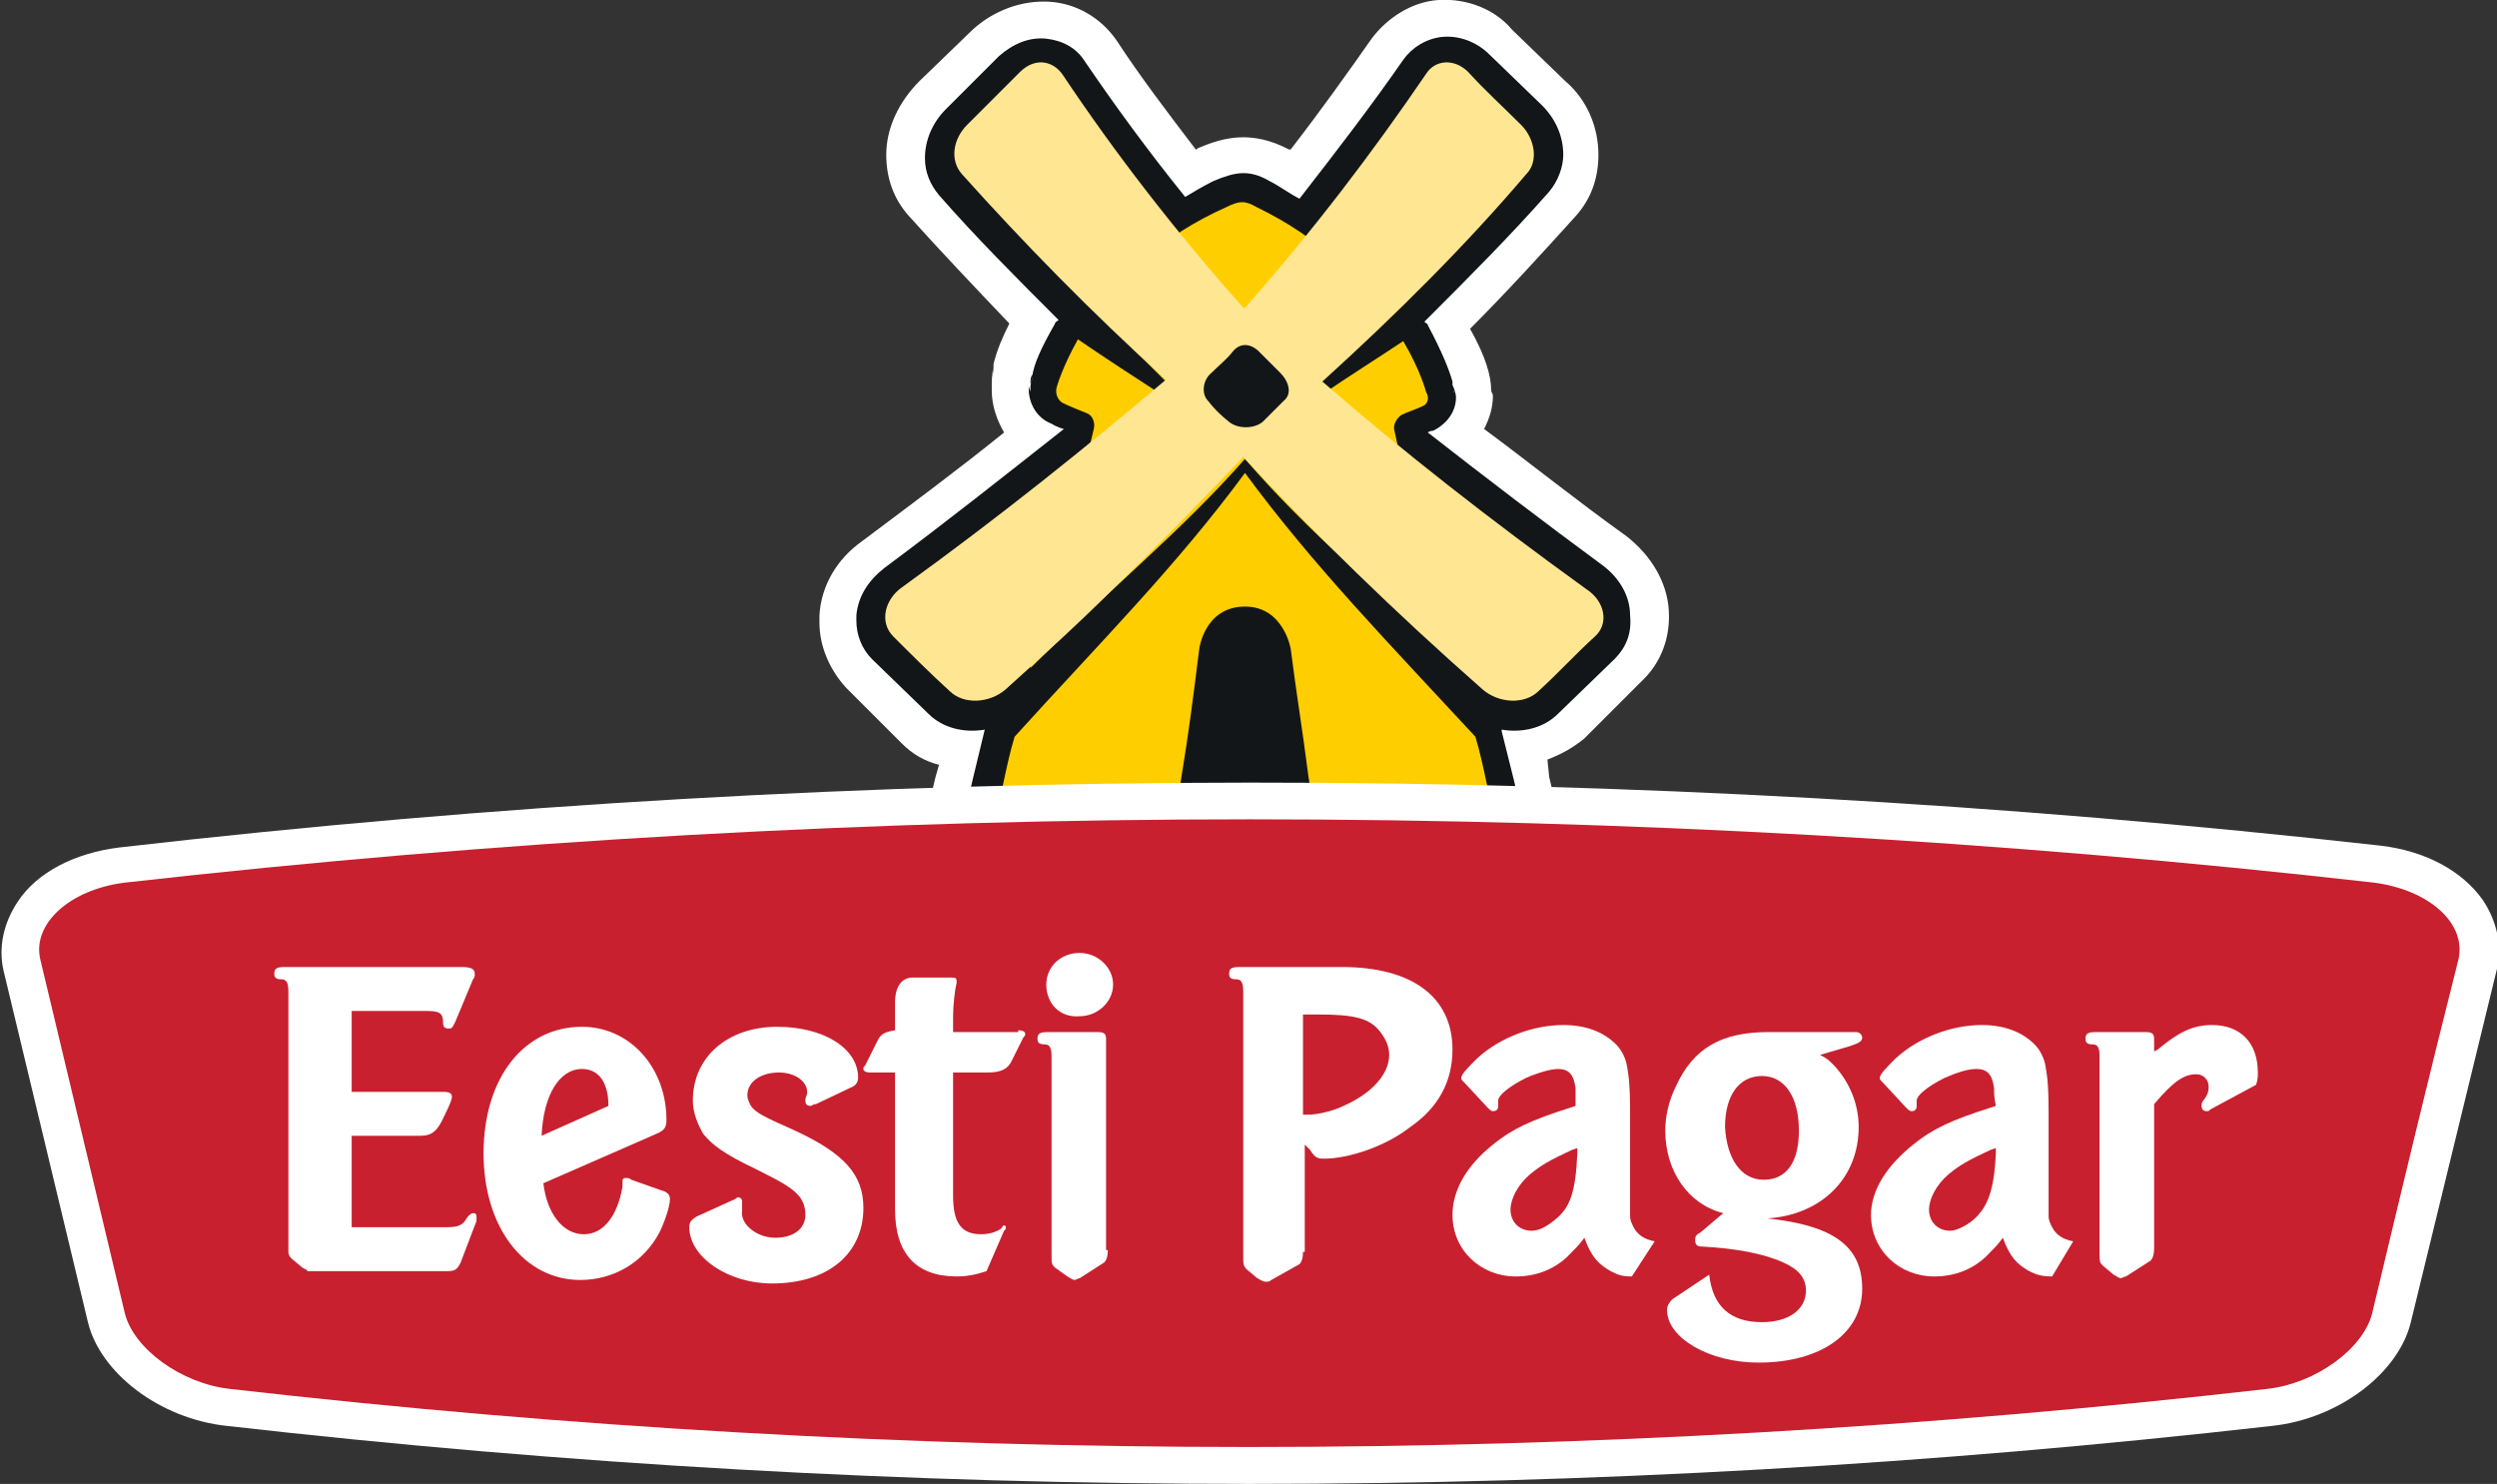 <svg xmlns="http://www.w3.org/2000/svg" xmlns:xlink="http://www.w3.org/1999/xlink" id="Layer_1" x="0px" y="0px" viewBox="0 0 142 84.4" style="enable-background:new 0 0 142 84.4;" xml:space="preserve"><rect x="0" y="0" width="142" height="84.4" fill="#333333" stroke="none"/><style type="text/css">	.st0{fill:#FFFFFF;}	.st1{fill:#131618;}	.st2{fill:#FFCE00;}	.st3{fill:#FFE692;}	.st4{fill:none;}	.st5{fill:#C8202F;}</style><g>	<path class="st0" d="M94.9,34.7c-0.1-1.6-1-3.1-2.4-4.2c-2.8-2-5.4-4.1-8.1-6.1c0.3-0.6,0.5-1.2,0.5-1.9c0-0.1-0.1-0.2-0.1-0.3  c0-0.8-0.3-1.9-1.2-3.5c2.1-2.1,4.1-4.3,6-6.4c0.9-1,1.3-2.2,1.3-3.5c0-1.5-0.6-3.1-1.9-4.2l-3-2.9C85,0.5,83.4-0.1,81.8,0  c-1.5,0.1-2.9,1-3.8,2.2c-1.4,2-2.9,4.1-4.6,6.3c0,0-0.1,0-0.1,0c-2.1-1.1-3.7-0.7-5.1-0.1c-0.1,0-0.1,0.1-0.2,0.1  c-1.6-2.1-3.2-4.2-4.5-6.2c-0.9-1.3-2.3-2.1-3.8-2.2c-1.6-0.1-3.2,0.5-4.4,1.6l-3,2.9c-1.2,1.2-1.9,2.7-1.9,4.2  c0,1.3,0.4,2.5,1.3,3.5c1.8,2,3.7,4,5.7,6.1c-0.4,0.8-0.7,1.5-0.9,2.3c0,0.1,0,0.1,0,0.2c0,0,0,0,0,0c0,0,0,0,0,0  c0,0.2-0.1,0.4-0.1,0.7c0-0.2,0-0.4,0.1-0.6c0,0.2-0.1,0.4-0.1,0.7l0,0l0,0c0,0.1,0,0.1,0,0.2l0,0c0-0.1,0-0.1,0-0.2  c0,0.1,0,0.2,0,0.3c0,0,0,0,0,0c0,0.1,0,0.2,0,0.2c0,0.9,0.3,1.7,0.7,2.4c-2.6,2.1-5.3,4.1-8.1,6.2c-1.4,1-2.3,2.5-2.4,4.2  c0,0.1,0,0.3,0,0.4c0,1.4,0.6,2.7,1.5,3.7l3.2,3.2c0.6,0.6,1.3,1,2.1,1.2l-0.2,0.7l-0.7,2.9c-0.1,0.3-0.1,0.6-0.1,0.9  c0,0.8,0.2,1.6,0.7,2.2c1.1,1.5,2.1,1.7,9.5,2.6c0.1,0,5.2,0.6,6.7,0.7c0.8,0.1,2,0.1,2.8,0c1.5-0.1,6.6-0.7,6.7-0.7  c7.4-0.8,8.3-1,9.5-2.6c0.4-0.6,0.6-1.4,0.6-2.2c0-0.3,0-0.6-0.1-0.9l-0.7-2.9L88,43.2c0.8-0.3,1.5-0.7,2.1-1.2  c0,0,3.2-3.2,3.2-3.2C94.5,37.7,95,36.2,94.9,34.7z"></path>	<path class="st1" d="M82.6,21.6C82.6,21.6,82.6,21.6,82.6,21.6L82.6,21.6C82.6,21.6,82.6,21.6,82.6,21.6z M58.6,21.8  c0-0.2,0-0.3,0.1-0.5C58.7,21.5,58.7,21.7,58.6,21.8z M91.2,32.2C91.2,32.2,91.2,32.2,91.2,32.2c-3.4-2.5-6.8-5.1-10-7.6  c0.1-0.1,0.3-0.1,0.3-0.1c0.8-0.4,1.3-1.1,1.3-1.9c0-0.2-0.1-0.5-0.2-0.7c0-0.1,0-0.1,0-0.2c0,0,0,0,0,0C82.4,21,82,20,81.2,18.5  c0-0.1-0.1-0.1-0.2-0.2c2.5-2.5,4.9-4.9,7.1-7.4c0.5-0.6,0.8-1.4,0.8-2.1c0-1-0.4-2-1.2-2.8l-3-2.9c-0.7-0.7-1.7-1.1-2.7-1  c-0.9,0.1-1.7,0.6-2.2,1.3C78,6,76,8.6,73.9,11.3c-0.6-0.3-1.1-0.7-1.7-1c-1.2-0.7-2-0.5-3.2,0c-0.6,0.3-1.1,0.6-1.6,0.9  c-2.1-2.6-4-5.2-5.7-7.7c-0.5-0.8-1.3-1.2-2.2-1.3c-1-0.1-1.9,0.3-2.7,1l-3,3c-0.8,0.8-1.2,1.8-1.2,2.8c0,0.8,0.3,1.5,0.8,2.1  c2.1,2.4,4.4,4.7,6.8,7.1c-0.1,0.1-0.2,0.1-0.2,0.2c-0.8,1.4-1.2,2.3-1.3,3c0,0,0,0,0,0c0,0.2-0.1,0.4-0.1,0.6c0,0.1,0,0.2,0,0.3  c0-0.1-0.1-0.2-0.1-0.4c0,0.1,0,0.2,0,0.2c0,0.9,0.5,1.7,1.3,2c0,0,0.3,0.2,0.7,0.3c-3.3,2.6-6.7,5.3-10.2,7.9  c-0.9,0.7-1.5,1.6-1.6,2.7c0,0.1,0,0.2,0,0.3c0,0.8,0.3,1.6,0.9,2.2l3.2,3.1c0.8,0.8,2,1.1,3.2,0.9c0,0,0,0,0,0l-0.7,2.9l-0.7,3  c0,0.1,0,0.3,0,0.4c0,0.3,0.1,0.7,0.3,1c0.5,0.6,0.6,0.8,8,1.7c2.2,0.3,5.8,0.6,6.6,0.7c0.6,0.1,1.8,0.1,2.4,0  c0.8-0.1,4.4-0.5,6.6-0.7c7.4-0.8,7.5-1,8-1.7c0.2-0.3,0.3-0.6,0.3-1c0-0.1,0-0.3,0-0.4l-0.7-3l-0.7-2.8c0,0,0,0,0-0.1  c1.2,0.2,2.4-0.1,3.2-0.9l3.2-3.1c0.7-0.7,1-1.5,0.9-2.5C92.7,33.9,92.1,32.9,91.2,32.2z M82.7,22.2c0,0,0,0.1,0,0.1  C82.6,22.3,82.7,22.3,82.7,22.2c0-0.1-0.1-0.2-0.1-0.4C82.6,22,82.7,22.1,82.7,22.2z M71.7,48c0,0-0.1,0-0.1,0c-0.3,0-1.2,0-1.5,0  c0,0-0.1,0-0.1,0c-1.5-0.1-8.8-0.9-11.8-1.4c0.2-0.8,0.4-1.6,0.4-1.6s0.4-1.8,0.6-2.4c0.5-0.5,3-3.2,3-3.2c3.1-3.3,6-6.5,8.7-9.9  c2.7,3.5,5.6,6.7,8.7,10c0,0,2.5,2.7,3,3.2C82.6,43.2,83,45,83,45s0.2,0.8,0.4,1.6C80.4,47.1,73.2,47.8,71.7,48z"></path>	<g>		<g>			<path class="st2" d="M70.8,26.1c3.6,4.2,7.7,7.5,12,11.7c-1.3-4.8-2.5-8.6-3.5-13.3c-0.1-0.3,0.1-0.7,0.4-0.9    c0.4-0.2,0.8-0.3,1.2-0.5c0.3-0.1,0.4-0.5,0.2-0.8c0,0-0.3-1.2-1.3-2.9c-1.5,1-3.1,2-4.7,3.1c-0.1-0.2-0.1-0.4-0.2-0.7    c1.3-1.3,2.6-2.6,3.9-3.9c-1.5-2.1-3.8-4.4-7.3-6.1c-0.7-0.4-1-0.4-1.8,0c-3.6,1.6-5.9,3.9-7.3,5.9c1.3,1.4,2.7,2.8,4.1,4.2    c-0.1,0.2-0.1,0.4-0.2,0.7c-1.7-1.1-3.4-2.2-5-3.3c-0.9,1.6-1.2,2.7-1.2,2.7c-0.1,0.3,0,0.7,0.3,0.9c0.4,0.2,0.9,0.4,1.4,0.6    c0.3,0.1,0.5,0.5,0.4,0.9c-1.1,4.8-2.3,8.7-3.6,13.6C63.1,33.5,67.1,30.3,70.8,26.1z M83.9,41.9c-4.9-5.3-9.2-9.7-13.1-15    c-3.9,5.3-8.3,9.7-13.1,15c-0.5,1.6-0.9,4.2-1.4,5.9c-0.1,0.4,13.5,1.8,13.5,1.8c0.4,0.1,1.6,0.1,2,0c0,0,13.7-1.4,13.5-1.8    C84.8,46.1,84.4,43.5,83.9,41.9z"></path>		</g>		<g>			<path class="st3" d="M90.2,33.5c-5.4-3.9-10.4-7.8-15-11.8c4.3-3.9,8.2-7.8,11.6-11.8c0.7-0.7,0.5-2-0.3-2.8c-1-1-2.1-2-3-3    c-0.8-0.8-1.9-0.7-2.4,0.1c-3,4.4-6.4,8.9-10.3,13.3c0,0,0,0-0.1,0c-3.9-4.4-7.3-8.8-10.3-13.3c-0.6-0.8-1.6-0.9-2.4-0.1    c-1,1-2,2-3,3c-0.8,0.8-1,2-0.3,2.8c3.5,3.9,7.3,7.8,11.6,11.7c-4.6,3.9-9.6,7.9-15,11.8c-1,0.7-1.3,2-0.5,2.8    c1,1,2.1,2.1,3.2,3.1c0.8,0.8,2.3,0.7,3.2-0.1c2.1-1.9,4.1-3.7,6-5.6c2.6-2.5,5.1-5.1,7.5-7.6c4.1,4.4,8.6,8.8,13.6,13.2    c0.9,0.8,2.4,0.9,3.2,0.1c1.1-1,2.1-2.1,3.2-3.1C91.5,35.5,91.3,34.2,90.2,33.5z"></path>		</g>	</g>	<g>		<path class="st1" d="M74.6,45.6c-0.1-0.5-0.1-1-0.2-1.5c-0.3-2.4-0.7-4.8-1-7.2c0,0-0.4-2.4-2.6-2.4l0,0l0,0l0,0l0,0   c-2.3,0-2.6,2.4-2.6,2.4c-0.3,2.4-0.6,4.8-1,7.2c-0.1,0.5-0.1,1-0.2,1.5c1.3,0.1,2.5,0.2,3.8,0.2C72.1,45.8,73.3,45.7,74.6,45.6z"></path>	</g>	<g>		<path class="st1" d="M71.8,24c-0.5,0.4-1.4,0.4-1.9,0c-0.5-0.4-0.9-0.8-1.2-1.2c-0.4-0.4-0.3-1.2,0.2-1.6c0.4-0.4,0.9-0.8,1.2-1.2   c0.4-0.5,1-0.5,1.5,0c0.4,0.4,0.8,0.8,1.2,1.2c0.5,0.5,0.7,1.2,0.2,1.6C72.6,23.2,72.2,23.6,71.8,24z"></path>	</g>	<g>		<path class="st4" d="M134.9,74.7c-0.5,2-3.2,4-6,4.3c-38.5,4.4-77.3,4.4-115.8,0c-2.8-0.3-5.5-2.3-6-4.3C5.5,68,3.9,61.3,2.3,54.6   c-0.5-2,1.6-4,4.8-4.4c42.5-4.8,85.5-4.8,127.9,0c3.1,0.4,5.3,2.3,4.8,4.4C138.1,61.3,136.5,68,134.9,74.7z"></path>		<path class="st0" d="M6.8,48.2c-2.5,0.3-4.7,1.4-5.8,3.1c-0.8,1.2-1.1,2.6-0.8,3.9L5,75.2c0.7,2.9,4.1,5.5,7.9,5.9   c38.6,4.4,77.7,4.4,116.3,0c3.8-0.4,7.2-3,7.9-5.9l4.9-20.1c0.3-1.3,0-2.7-0.8-3.9c-1.2-1.7-3.3-2.8-5.8-3.1   C92.6,43.3,49.4,43.3,6.8,48.2z"></path>	</g>	<g>		<path class="st5" d="M134.9,74.7c-0.5,2-3.2,4-6,4.3c-38.5,4.4-77.3,4.4-115.8,0c-2.8-0.3-5.5-2.3-6-4.3C5.5,68,3.9,61.3,2.3,54.6   c-0.5-2,1.6-4,4.8-4.4c42.5-4.8,85.5-4.8,127.9,0c3.1,0.4,5.3,2.3,4.8,4.4C138.1,61.3,136.5,68,134.9,74.7z"></path>	</g>	<g>		<path class="st0" d="M24.9,62.1h0.3c0.4,0,0.5,0.1,0.5,0.3c0,0.1-0.1,0.4-0.4,1c-0.4,0.9-0.7,1.2-1.4,1.2H20v5.2h5.4   c0.6,0,0.8-0.1,1-0.3l0.2-0.3c0.1-0.1,0.2-0.2,0.3-0.2c0.2,0,0.2,0.1,0.2,0.3c0,0.1,0,0.2-0.1,0.4l-0.8,2.1   c-0.2,0.4-0.3,0.5-0.8,0.5H25h-6.8h-0.5c-0.1,0-0.1,0-0.2,0c-0.1-0.1-0.1-0.1-0.3-0.2l-0.6-0.5c-0.1-0.1-0.2-0.2-0.2-0.4v-0.3   V56.4c0-0.5-0.1-0.7-0.4-0.7c-0.3,0-0.4-0.1-0.4-0.3c0-0.3,0.1-0.4,0.6-0.4h10c0.6,0,0.8,0.1,0.8,0.4c0,0.1,0,0.2-0.1,0.3l-1,2.4   c-0.2,0.4-0.2,0.4-0.4,0.4c-0.2,0-0.3-0.1-0.3-0.3c0-0.6-0.2-0.7-1-0.7H20v4.6H24.9z"></path>		<path class="st0" d="M33.2,70.2c1.1,0,1.9-1,2.2-2.7l0-0.3c0-0.2,0.1-0.2,0.2-0.2c0.1,0,0.2,0,0.3,0.1l1.7,0.6   c0.4,0.1,0.5,0.3,0.5,0.5c0,0.4-0.3,1.3-0.6,1.9c-0.9,1.7-2.6,2.7-4.5,2.7c-3.2,0-5.5-3-5.5-7.2c0-4.3,2.3-7.2,5.6-7.2   c2.7,0,4.8,2.3,4.8,5.3c0,0.4-0.1,0.6-0.6,0.8l-6.4,2.8C31.1,69,32,70.2,33.2,70.2z M34.6,62.9c0-1.4-0.6-2.1-1.5-2.1   c-1.3,0-2.2,1.5-2.3,3.8L34.6,62.9z"></path>		<path class="st0" d="M44.1,70.4c1,0,1.7-0.5,1.7-1.3c0-0.4-0.1-0.7-0.3-1c-0.4-0.5-0.9-0.8-2.5-1.6c-1.9-0.9-2.5-1.4-3-2   c-0.3-0.5-0.6-1.2-0.6-1.9c0-2.5,2-4.2,4.8-4.2c2.6,0,4.6,1.2,4.6,2.9c0,0.2-0.1,0.4-0.3,0.5l-2.1,1c-0.2,0-0.2,0.1-0.3,0.1   c-0.2,0-0.3-0.1-0.3-0.3v-0.1l0.1-0.3c0-0.1,0-0.1,0-0.1c0-0.6-0.7-1.1-1.6-1.1c-1,0-1.8,0.5-1.8,1.3c0,0.2,0.1,0.4,0.2,0.6   c0.3,0.4,0.7,0.6,2.5,1.4c2.8,1.3,3.9,2.5,3.9,4.4c0,2.6-2,4.3-5.2,4.3c-2.5,0-4.7-1.5-4.7-3.2c0-0.3,0.1-0.4,0.4-0.6l2.2-1   c0.1-0.1,0.2-0.1,0.2-0.1c0.1,0,0.2,0.1,0.2,0.2l0,0.6C42.1,69.6,43,70.4,44.1,70.4z"></path>		<path class="st0" d="M57.9,58.6c0.3,0,0.4,0.1,0.4,0.2c0,0.1,0,0.1-0.1,0.2l-0.7,1.4c-0.2,0.4-0.6,0.6-1.3,0.6h-2V68   c0,1.6,0.5,2.2,1.6,2.2c0.4,0,0.8-0.1,1.1-0.3l0.1-0.1c0-0.1,0.1-0.1,0.1-0.1c0.1,0,0.1,0.1,0.1,0.1c0,0.1,0,0.1-0.1,0.2l-1,2.3   c-0.6,0.2-1.1,0.3-1.7,0.3c-2.3,0-3.5-1.3-3.5-3.8v-7.8h-1.4c-0.3,0-0.4-0.1-0.4-0.2c0-0.1,0-0.1,0.1-0.2l0.7-1.4   c0.2-0.4,0.4-0.5,1-0.6V57c0-0.9,0.4-1.4,1-1.4H54c0.3,0,0.4,0,0.4,0.2c0,0,0,0.1,0,0.1c-0.1,0.4-0.2,1.3-0.2,1.9v0.9H57.9z"></path>		<path class="st0" d="M63,71.1c0,0.4-0.1,0.6-0.2,0.7l-1.4,0.9c-0.1,0-0.2,0.1-0.3,0.1c-0.1,0-0.2-0.1-0.4-0.2L60,72.1   c-0.2-0.2-0.2-0.2-0.2-0.8V60.1c0-0.5-0.1-0.7-0.4-0.7c-0.3,0-0.4-0.1-0.4-0.3c0-0.3,0.1-0.4,0.6-0.4h2.8c0.4,0,0.5,0.1,0.5,0.4   v0.1V71.1z M59.5,56c0-1,0.8-1.8,1.9-1.8c1,0,1.9,0.8,1.9,1.8c0,1-0.9,1.8-1.9,1.8C60.3,57.9,59.5,57.1,59.5,56z"></path>		<path class="st0" d="M74.1,71.2c0,0.4-0.1,0.6-0.2,0.7l-1.6,0.9c-0.1,0.1-0.2,0.1-0.3,0.1c-0.2,0-0.3-0.1-0.5-0.2l-0.6-0.5   c-0.2-0.2-0.2-0.3-0.2-0.8V56.4c0-0.5-0.1-0.7-0.4-0.7c-0.3,0-0.4-0.1-0.4-0.3c0-0.3,0.1-0.4,0.6-0.4h5.8c4,0,6.3,1.7,6.3,4.7   c0,1.8-0.8,3.3-2.4,4.4c-1.4,1.1-3.5,1.8-4.9,1.8c-0.3,0-0.5,0-0.8-0.5c-0.1-0.1-0.2-0.2-0.3-0.3V71.2z M74.4,63.4   c0.5,0,1.4-0.2,2-0.5c1.6-0.7,2.6-1.8,2.6-2.9c0-0.5-0.2-0.9-0.5-1.3c-0.6-0.8-1.5-1-3.6-1c-0.2,0-0.4,0-0.8,0v5.7H74.4z"></path>		<path class="st0" d="M89.6,61.9c-0.1-0.8-0.4-1.1-1-1.1c-0.4,0-1.1,0.2-1.8,0.5c-1,0.5-1.6,1-1.6,1.3v0.2v0.1   c0,0.2-0.1,0.3-0.3,0.3c-0.1,0-0.2-0.1-0.3-0.2l-1.3-1.4c-0.2-0.2-0.2-0.2-0.2-0.3c0-0.2,0.4-0.6,0.9-1.1c1.3-1.2,3.2-1.9,4.9-1.9   c1.3,0,2.3,0.4,3,1.1c0.3,0.3,0.5,0.7,0.6,1.1c0.1,0.6,0.2,1,0.2,2.8v5v0.9c0,0.2,0.1,0.4,0.2,0.6c0.2,0.4,0.6,0.7,1.2,0.8l-1.3,2   c-0.6,0-0.8-0.1-1.2-0.3c-0.7-0.4-1.1-0.8-1.5-1.9c-0.3,0.4-0.4,0.5-0.7,0.8c-0.8,0.9-1.9,1.4-3.2,1.4c-2,0-3.6-1.5-3.6-3.5   c0-1.4,0.8-2.8,2.3-4c1.1-0.9,2.2-1.4,4.4-2.1l0.3-0.1C89.6,62.4,89.6,62.2,89.6,61.9z M89.4,65.4c-1.3,0.6-1.8,0.9-2.4,1.4   c-0.7,0.6-1.1,1.4-1.1,2c0,0.7,0.5,1.2,1.2,1.2c0.4,0,0.8-0.2,1.3-0.6c0.9-0.7,1.2-1.6,1.3-3.8v-0.3L89.4,65.4z"></path>		<path class="st0" d="M104.2,60.5c0.9,0.9,1.5,2.2,1.5,3.6c0,2.9-2.1,5-5.2,5.2c3.8,0.4,5.4,1.6,5.4,4c0,2.5-2.3,4.2-5.9,4.2   c-2.8,0-5.2-1.4-5.2-3c0-0.2,0.1-0.4,0.3-0.6l2.1-1.4c0.2,1.8,1.2,2.7,3,2.7c1.5,0,2.5-0.7,2.5-1.8c0-0.7-0.4-1.2-1.3-1.6   c-1.1-0.5-2.7-0.8-4.6-0.9c-0.3,0-0.4-0.1-0.4-0.4c0-0.2,0.1-0.3,0.3-0.4L98,69c-2-0.5-3.3-2.4-3.3-4.7c0-0.8,0.2-1.7,0.6-2.5   c1-2.2,2.6-3.1,5.3-3.1h4.4h0.5c0.1,0,0.2,0,0.3,0.1c0.1,0.1,0.1,0.2,0.1,0.2c0,0.2-0.1,0.3-0.7,0.5l-1.7,0.5   C103.9,60.2,104,60.3,104.2,60.5z M100.3,67.1c1.3,0,2-1,2-2.8c0-1.9-0.8-3.1-2.1-3.1c-1.3,0-2.1,1.1-2.1,2.9   C98.2,65.9,99,67.1,100.3,67.1z"></path>		<path class="st0" d="M113.4,61.9c-0.1-0.8-0.4-1.1-1-1.1c-0.5,0-1.1,0.2-1.8,0.5c-1,0.5-1.6,1-1.6,1.3v0.2v0.1   c0,0.2-0.1,0.3-0.3,0.3c-0.1,0-0.2-0.1-0.3-0.2l-1.3-1.4c-0.2-0.2-0.2-0.2-0.2-0.3c0-0.2,0.4-0.6,0.9-1.1c1.3-1.2,3.2-1.9,4.9-1.9   c1.3,0,2.3,0.4,3,1.1c0.3,0.3,0.5,0.7,0.6,1.1c0.1,0.6,0.2,1,0.2,2.8v5v0.9c0,0.2,0.1,0.4,0.2,0.6c0.2,0.4,0.6,0.7,1.2,0.8l-1.2,2   c-0.6,0-0.9-0.1-1.3-0.3c-0.7-0.4-1.1-0.8-1.5-1.9c-0.3,0.4-0.4,0.5-0.7,0.8c-0.8,0.9-1.9,1.4-3.2,1.4c-2,0-3.6-1.5-3.6-3.5   c0-1.4,0.9-2.8,2.4-4c1.1-0.9,2.2-1.4,4.4-2.1l0.3-0.1C113.4,62.4,113.4,62.2,113.4,61.9z M113.2,65.4c-1.3,0.6-1.8,0.9-2.4,1.4   c-0.7,0.6-1.1,1.4-1.1,2c0,0.7,0.5,1.2,1.2,1.2c0.3,0,0.8-0.2,1.3-0.6c0.8-0.7,1.2-1.6,1.3-3.8v-0.3L113.2,65.4z"></path>		<path class="st0" d="M122.7,59.7c1.2-1,2-1.4,3.1-1.4c1.6,0,2.6,1,2.6,2.7c0,0.2,0,0.4-0.1,0.7l-2.6,1.4c-0.1,0.1-0.1,0.1-0.2,0.1   c-0.2,0-0.3-0.1-0.3-0.3c0-0.1,0-0.2,0.1-0.3c0.3-0.4,0.3-0.6,0.3-0.8c0-0.4-0.3-0.7-0.7-0.7c-0.7,0-1.3,0.4-2.4,1.7v8.2   c0,0.4-0.1,0.6-0.2,0.7l-1.4,0.9c-0.1,0-0.2,0.1-0.3,0.1c-0.1,0-0.2-0.1-0.4-0.2l-0.6-0.5c-0.2-0.2-0.2-0.2-0.2-0.8V60.1   c0-0.5-0.1-0.7-0.4-0.7c-0.3,0-0.4-0.1-0.4-0.3c0-0.3,0.1-0.4,0.6-0.4h2.8c0.4,0,0.5,0.1,0.5,0.4v0.1v0.6L122.7,59.7z"></path>	</g></g><g></g><g></g><g></g><g></g><g></g><g></g></svg>